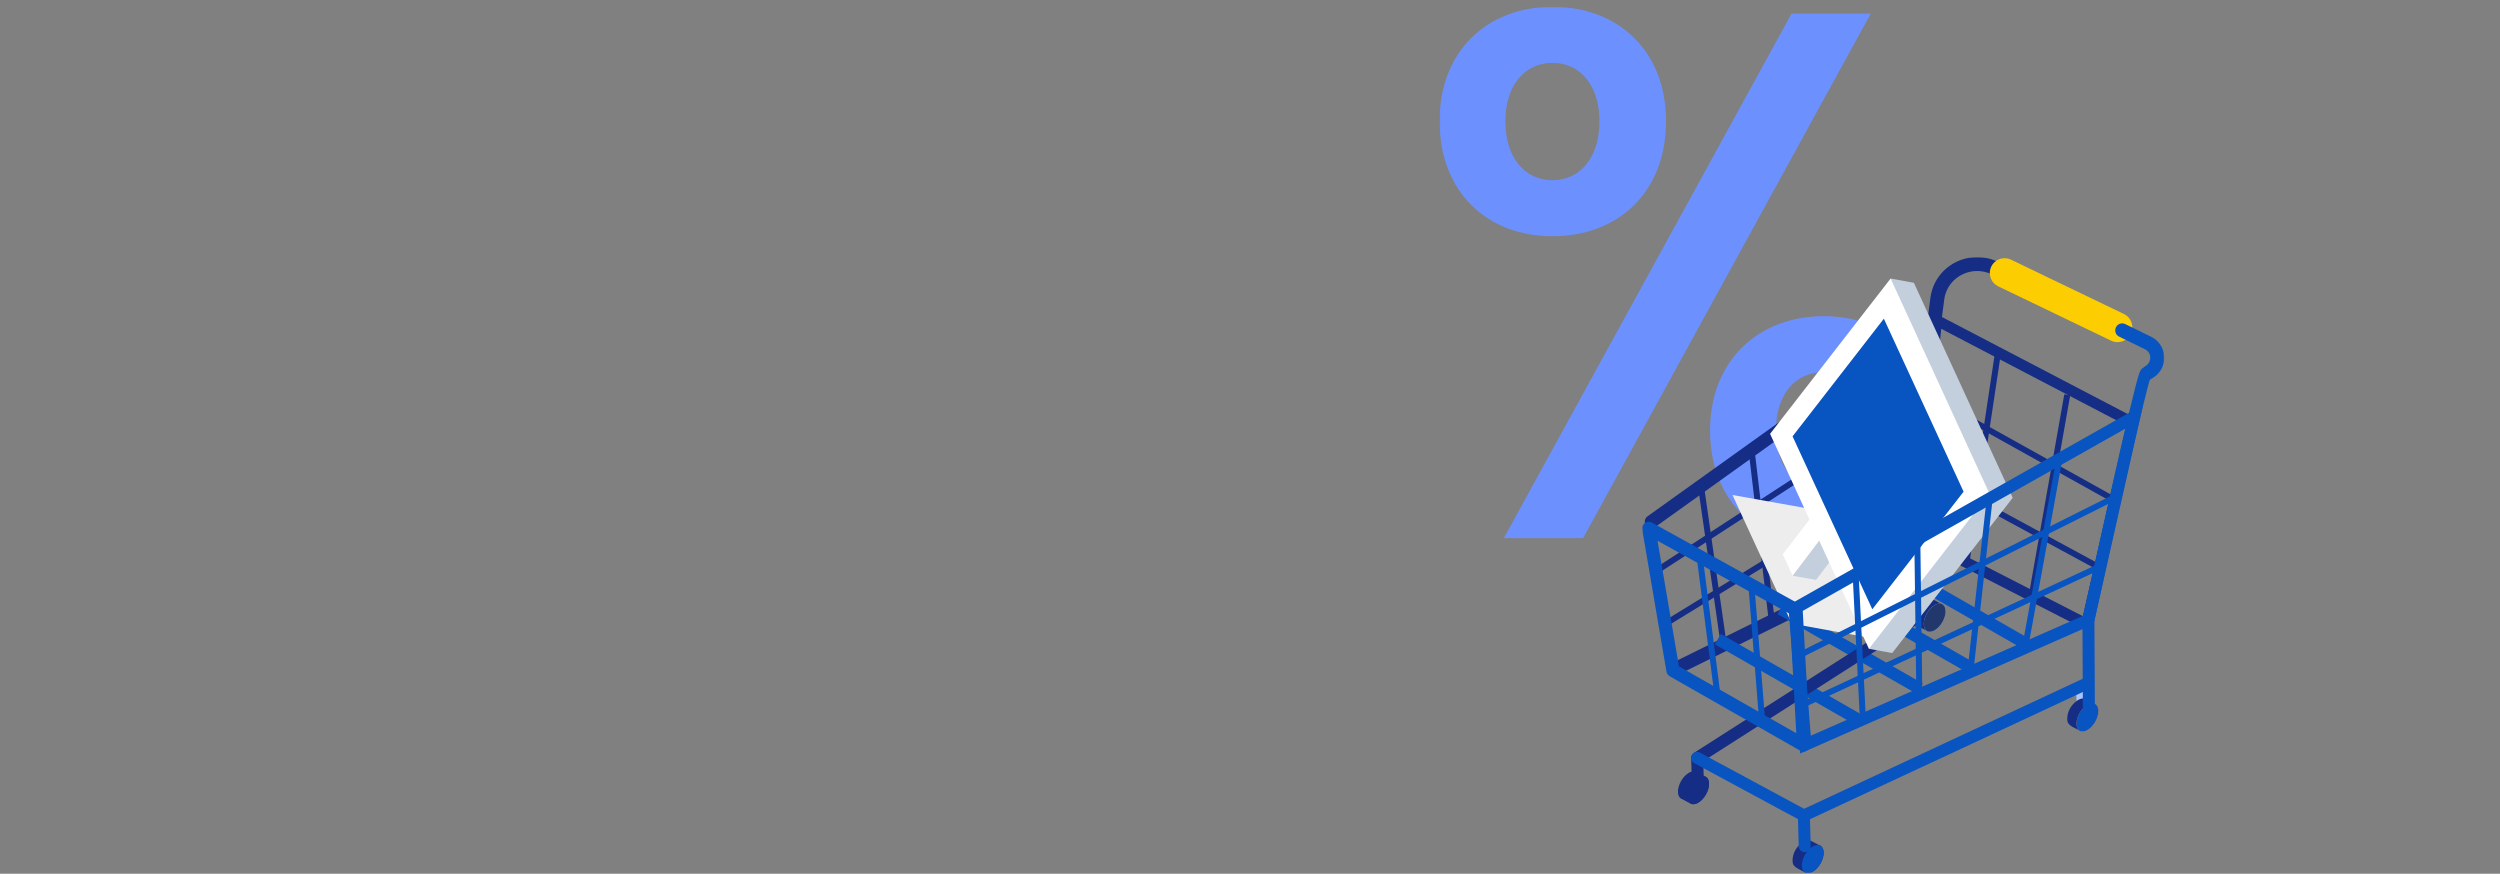 <svg width="2000" height="699" viewBox="0 0 2000 699" fill="none" xmlns="http://www.w3.org/2000/svg">
<rect x="0" y="0" width="2000" height="699" fill="#808080" stroke="none"/>
<g clip-path="url(#clip0_103_1564)">
<mask id="mask0_103_1564" style="mask-type:luminance" maskUnits="userSpaceOnUse" x="1151" y="5" width="399" height="432">
<path d="M1549.2 5.455H1151.66V436.479H1549.2V5.455Z" fill="white"/>
</mask>
<g mask="url(#mask0_103_1564)">
<path d="M1241.95 5.443C1294.53 5.443 1332.8 40.718 1332.8 96.906C1332.8 153.736 1294.53 188.983 1241.95 188.983C1189.93 188.983 1151.66 153.735 1151.66 96.906C1151.66 40.718 1189.93 5.443 1241.95 5.443ZM1433.27 10.844H1496.6L1266.45 430.503H1203.07L1433.27 10.844ZM1204.3 96.906C1204.3 126.217 1219.81 144.161 1241.95 144.161C1264.07 144.161 1279.58 126.216 1279.58 96.906C1279.58 68.237 1264.07 50.292 1241.95 50.292C1219.81 50.292 1204.3 68.237 1204.3 96.906ZM1458.97 252.953C1510.97 252.953 1549.21 288.228 1549.21 344.416C1549.21 401.192 1510.97 436.494 1458.97 436.494C1406.93 436.494 1368.07 401.192 1368.07 344.416C1368.07 288.228 1406.93 252.953 1458.97 252.953ZM1420.7 344.416C1420.7 373.727 1436.24 391.645 1458.33 391.645C1481.06 391.645 1496.01 373.726 1496.01 344.416C1496.01 315.72 1481.06 297.776 1458.33 297.776C1436.24 297.776 1420.7 315.72 1420.7 344.416Z" fill="#6C91FF"/>
</g>
<mask id="mask1_103_1564" style="mask-type:luminance" maskUnits="userSpaceOnUse" x="1313" y="205" width="419" height="494">
<path d="M1731.37 205.674H1313.69V698.566H1731.37V205.674Z" fill="white"/>
</mask>
<g mask="url(#mask1_103_1564)">
<path d="M1669.25 503.62C1668.57 503.62 1667.89 503.456 1667.29 503.144L1529.39 432.467C1528.61 432.069 1527.97 431.447 1527.56 430.681C1527.14 429.915 1526.97 429.042 1527.06 428.176L1545.07 255.828C1545.15 255.128 1545.39 254.456 1545.78 253.872C1546.17 253.287 1546.7 252.807 1547.32 252.474C1547.95 252.141 1548.64 251.965 1549.34 251.961C1550.05 251.957 1550.74 252.125 1551.36 252.451L1708.17 334.364C1709.01 334.806 1709.69 335.515 1710.09 336.382C1710.49 337.248 1710.59 338.223 1710.38 339.153L1673.46 500.267C1673.24 501.22 1672.71 502.07 1671.94 502.679C1671.18 503.288 1670.23 503.62 1669.25 503.62ZM1535.96 426.132L1666.28 492.93L1701.22 340.474L1553 263.045L1535.96 426.132Z" fill="#152D84"/>
<path d="M1596.01 281.836L1570.88 448.861L1575.63 449.575L1600.75 282.549L1596.01 281.836Z" fill="#152D84"/>
<path d="M1651.43 315.428L1623.29 474.666L1628.02 475.501L1656.16 316.262L1651.43 315.428Z" fill="#152D84"/>
<path d="M1544.72 315.411L1542.39 319.602L1693.85 403.994L1696.19 399.803L1544.72 315.411Z" fill="#152D84"/>
<path d="M1537.91 374.502L1535.62 378.719L1678.41 456.112L1680.7 451.895L1537.91 374.502Z" fill="#152D84"/>
<path d="M1339.86 540.482C1338.67 540.483 1337.52 540.081 1336.58 539.341C1335.65 538.601 1334.99 537.567 1334.72 536.407C1334.45 535.248 1334.58 534.03 1335.09 532.953C1335.6 531.876 1336.45 531.003 1337.52 530.475L1530.48 435.149L1541.46 266.089L1324.12 421.658C1322.98 422.453 1321.57 422.768 1320.21 422.533C1318.84 422.298 1317.62 421.534 1316.81 420.404C1316 419.275 1315.67 417.873 1315.89 416.501C1316.11 415.13 1316.86 413.9 1317.98 413.079L1544.38 251.024C1545.19 250.443 1546.15 250.104 1547.15 250.048C1548.14 249.991 1549.14 250.218 1550.01 250.704C1550.88 251.189 1551.6 251.912 1552.08 252.789C1552.56 253.666 1552.78 254.66 1552.71 255.657L1540.81 438.871C1540.75 439.795 1540.45 440.687 1539.93 441.457C1539.42 442.227 1538.71 442.849 1537.88 443.259L1342.19 539.936C1341.47 540.295 1340.67 540.482 1339.86 540.482" fill="#152D84"/>
<path d="M1363.22 389.052L1358.48 389.732L1376.55 515.867L1381.3 515.187L1363.22 389.052Z" fill="#152D84"/>
<path d="M1403.66 360.073L1398.9 360.637L1415.17 498.034L1419.93 497.47L1403.66 360.073Z" fill="#152D84"/>
<path d="M1453.82 322.841L1449.04 323.326L1464.5 475.327L1469.27 474.842L1453.82 322.841Z" fill="#152D84"/>
<path d="M1501.14 290.694L1496.34 290.828L1500.93 454.521L1505.72 454.387L1501.14 290.694Z" fill="#152D84"/>
<path d="M1542.26 312.593L1324.04 454.6L1326.66 458.62L1544.88 316.614L1542.26 312.593Z" fill="#152D84"/>
<path d="M1534.18 372.292L1333.13 495.705L1335.64 499.792L1536.69 376.38L1534.18 372.292Z" fill="#152D84"/>
<path d="M1443.95 681.415C1442.96 681.414 1442.02 681.034 1441.3 680.353C1440.59 679.673 1440.17 678.744 1440.12 677.76L1439.44 663.788C1439.39 662.772 1439.75 661.777 1440.44 661.024C1441.12 660.27 1442.07 659.819 1443.09 659.77C1444.11 659.721 1445.1 660.078 1445.86 660.761C1446.61 661.445 1447.06 662.401 1447.11 663.417L1447.78 677.389C1447.83 678.405 1447.48 679.4 1446.79 680.154C1446.11 680.907 1445.15 681.358 1444.14 681.407C1444.07 681.411 1444.01 681.412 1443.95 681.412" fill="#AAC7FD"/>
<path d="M1665.37 570.436C1664.38 570.435 1663.44 570.056 1662.73 569.376C1662.01 568.696 1661.59 567.769 1661.54 566.785L1660.87 552.812C1660.82 551.795 1661.17 550.801 1661.86 550.047C1662.54 549.294 1663.5 548.843 1664.51 548.794C1665.53 548.744 1666.52 549.101 1667.28 549.785C1668.03 550.469 1668.48 551.424 1668.53 552.441L1669.21 566.414C1669.26 567.43 1668.9 568.424 1668.21 569.178C1667.53 569.931 1666.58 570.382 1665.56 570.431C1665.49 570.434 1665.43 570.436 1665.37 570.436Z" fill="#AAC7FD"/>
<path d="M1676.47 563.43L1668.94 559.507C1666.45 557.829 1662.3 558.907 1658.09 563.786C1655.39 566.875 1653.86 570.819 1653.79 574.923C1653.76 577.618 1654.4 578.735 1655.89 580.029C1656.64 580.677 1657.46 581.234 1658.34 581.689L1664.65 584.971L1676.47 563.43Z" fill="#152D84"/>
<path d="M1661.21 578.937C1661.21 573.366 1665.13 566.591 1669.95 563.806C1674.77 561.021 1678.69 563.278 1678.69 568.85C1678.69 574.422 1674.77 581.196 1669.95 583.981C1665.12 586.766 1661.21 584.509 1661.21 578.937Z" fill="#DC714C"/>
<path d="M1661.21 578.937C1661.21 573.366 1665.13 566.591 1669.95 563.806C1674.77 561.021 1678.69 563.278 1678.69 568.85C1678.69 574.422 1674.77 581.196 1669.95 583.981C1665.12 586.766 1661.21 584.509 1661.21 578.937Z" fill="#0854C1"/>
<path d="M1349.78 637.176C1349.78 631.604 1353.69 624.83 1358.52 622.043C1363.34 619.256 1367.25 621.517 1367.25 627.088C1367.25 632.66 1363.34 639.434 1358.52 642.219C1353.69 645.004 1349.78 642.747 1349.78 637.176Z" fill="#22386D"/>
<path d="M1363.96 621.103L1357.51 617.743C1355.91 616.667 1353.64 616.724 1351.09 618.191C1346.27 620.977 1342.36 627.751 1342.36 633.323C1342.36 636.587 1343.71 638.703 1345.79 639.345C1346.17 639.64 1352.7 643.034 1353.17 643.182L1353.22 643.209L1353.22 643.199C1354.69 643.648 1356.53 643.37 1358.52 642.217C1363.34 639.432 1367.25 632.658 1367.25 627.086C1367.25 623.889 1365.96 621.791 1363.96 621.102" fill="#152D84"/>
<path d="M1554.26 483.66L1546.73 479.734C1544.24 478.058 1540.09 479.134 1535.88 484.015C1533.18 487.104 1531.66 491.049 1531.58 495.152C1531.55 497.847 1532.2 498.964 1533.68 500.258C1534.43 500.906 1535.25 501.463 1536.13 501.918L1542.44 505.2L1554.26 483.66Z" fill="#152D84"/>
<path d="M1539.01 499.17C1539.01 493.598 1542.92 486.824 1547.74 484.037C1552.57 481.25 1556.48 483.511 1556.48 489.082C1556.48 494.654 1552.57 501.428 1547.74 504.213C1542.92 506.998 1539.01 504.741 1539.01 499.17Z" fill="#8DC0EF"/>
<path d="M1539.01 499.17C1539.01 493.598 1542.92 486.824 1547.74 484.037C1552.57 481.25 1556.48 483.511 1556.48 489.082C1556.48 494.654 1552.57 501.428 1547.74 504.213C1542.92 506.998 1539.01 504.741 1539.01 499.17Z" fill="#22386D"/>
<path d="M1511.41 446.797L1506.64 455.121L1617.99 518.906L1622.76 510.582L1511.41 446.797Z" fill="#0854C1"/>
<path d="M1466.46 465.494L1461.7 473.818L1573.05 537.603L1577.82 529.279L1466.46 465.494Z" fill="#0854C1"/>
<path d="M1426.85 483.024L1422.08 491.348L1533.44 555.132L1538.2 546.808L1426.85 483.024Z" fill="#0854C1"/>
<path d="M1376.66 507.141L1371.89 515.465L1483.24 579.25L1488.01 570.926L1376.66 507.141Z" fill="#0854C1"/>
<path d="M1456.72 676.823L1449.19 672.899C1446.7 671.221 1442.55 672.299 1438.35 677.18C1435.65 680.269 1434.12 684.213 1434.04 688.315C1434.02 691.011 1434.66 692.127 1436.14 693.421C1436.89 694.07 1437.71 694.627 1438.59 695.081L1444.9 698.363L1456.72 676.823Z" fill="#152D84"/>
<path d="M1441.47 692.33C1441.47 686.758 1445.38 679.984 1450.2 677.197C1455.03 674.411 1458.94 676.671 1458.94 682.243C1458.94 687.814 1455.03 694.588 1450.2 697.374C1445.38 700.159 1441.47 697.902 1441.47 692.33Z" fill="#152D84"/>
<path d="M1441.47 692.33C1441.47 686.758 1445.38 679.984 1450.2 677.197C1455.03 674.411 1458.94 676.671 1458.94 682.243C1458.94 687.814 1455.03 694.588 1450.2 697.374C1445.38 700.159 1441.47 697.902 1441.47 692.33Z" fill="#0854C1"/>
<path d="M1671.11 574.859C1669.84 574.859 1668.62 574.356 1667.73 573.462C1666.83 572.568 1666.32 571.354 1666.31 570.086L1665.94 496.009C1665.94 495.657 1665.98 495.306 1666.05 494.961C1666.16 494.47 1676.85 445.52 1687.81 396.949C1694.26 368.411 1699.53 345.582 1703.49 329.099C1711.41 296.132 1712.08 295.732 1714.29 294.407C1715.23 293.84 1716.34 293.614 1717.43 293.768C1718.52 293.921 1719.52 294.445 1720.27 295.25C1721.02 296.056 1721.47 297.095 1721.55 298.192C1721.62 299.29 1721.32 300.38 1720.69 301.28C1716.79 310.669 1691.69 422.51 1675.54 496.493L1675.91 570.041C1675.91 571.312 1675.41 572.534 1674.52 573.437C1673.62 574.34 1672.4 574.851 1671.13 574.859H1671.11Z" fill="#0854C1"/>
<path d="M1358.4 633.75C1357.15 633.75 1355.95 633.263 1355.06 632.395C1354.17 631.526 1353.64 630.343 1353.61 629.097L1352.93 606.491C1352.91 605.662 1353.1 604.84 1353.48 604.106C1353.87 603.372 1354.44 602.752 1355.14 602.305L1529.67 490.758L1528.83 392.411C1528.83 391.144 1529.33 389.927 1530.22 389.027C1531.11 388.126 1532.32 387.614 1533.59 387.604C1534.85 387.593 1536.07 388.084 1536.98 388.969C1537.88 389.854 1538.4 391.062 1538.42 392.329L1539.28 493.33C1539.29 494.142 1539.09 494.943 1538.7 495.657C1538.31 496.371 1537.75 496.975 1537.07 497.412L1362.6 608.924L1363.19 628.81C1363.23 630.081 1362.76 631.316 1361.89 632.242C1361.02 633.168 1359.81 633.71 1358.54 633.748C1358.49 633.748 1358.44 633.748 1358.4 633.748" fill="#152D84"/>
<path d="M1611.05 215.677V228.1L1593.48 219.524C1588.56 217.134 1583.03 216.3 1577.62 217.131C1572.21 217.962 1567.19 220.42 1563.21 224.177C1558.93 228.245 1556.18 233.656 1555.41 239.507L1552.94 258.426L1541.88 256.986L1544.35 238.059C1545.45 229.674 1549.4 221.921 1555.53 216.091C1561.16 210.776 1568.27 207.299 1575.93 206.121C1583.58 204.944 1591.42 206.122 1598.39 209.5L1611.05 215.677Z" fill="#152D84"/>
<path d="M1694.04 270.842C1696.07 270.844 1698.04 270.156 1699.63 268.89C1701.22 267.625 1702.33 265.858 1702.78 263.879C1703.23 261.899 1703 259.825 1702.12 257.996C1701.23 256.166 1699.76 254.691 1697.93 253.81L1607.33 210.214C1606.27 209.698 1605.11 209.397 1603.94 209.328C1602.76 209.259 1601.58 209.423 1600.47 209.81C1599.35 210.198 1598.33 210.802 1597.45 211.587C1596.57 212.372 1595.85 213.323 1595.34 214.386C1594.83 215.449 1594.53 216.602 1594.47 217.779C1594.4 218.957 1594.57 220.135 1594.96 221.248C1595.35 222.36 1595.96 223.384 1596.75 224.261C1597.54 225.137 1598.49 225.85 1599.56 226.357L1690.16 269.954C1691.37 270.538 1692.69 270.841 1694.04 270.842" fill="#FCCD00"/>
<path d="M1694.04 273.72C1692.26 273.722 1690.51 273.321 1688.92 272.547L1598.31 228.951C1595.55 227.55 1593.45 225.122 1592.46 222.19C1591.46 219.257 1591.66 216.052 1593 213.263C1594.34 210.473 1596.73 208.32 1599.64 207.265C1602.55 206.21 1605.76 206.338 1608.57 207.62L1699.18 251.217C1701.59 252.382 1703.54 254.332 1704.7 256.748C1705.87 259.164 1706.17 261.903 1705.58 264.517C1704.98 267.131 1703.51 269.465 1701.42 271.137C1699.32 272.809 1696.72 273.719 1694.04 273.72M1603.45 212.206C1602.08 212.204 1600.74 212.67 1599.66 213.528C1598.58 214.386 1597.82 215.586 1597.52 216.929C1597.21 218.273 1597.37 219.681 1597.97 220.923C1598.56 222.165 1599.57 223.167 1600.81 223.765L1691.41 267.362C1692.13 267.709 1692.91 267.91 1693.71 267.954C1694.51 267.999 1695.31 267.886 1696.06 267.622C1696.81 267.358 1697.51 266.948 1698.1 266.415C1698.7 265.882 1699.18 265.238 1699.53 264.518C1700.22 263.064 1700.31 261.394 1699.78 259.873C1699.25 258.353 1698.13 257.105 1696.68 256.404L1606.08 212.806C1605.26 212.411 1604.36 212.206 1603.45 212.206Z" fill="#FCCD00"/>
<path d="M1731.35 285.433C1731.24 282.054 1730.2 278.772 1728.34 275.942C1726.49 273.113 1723.9 270.845 1720.85 269.385L1700.18 259.278C1698.94 258.666 1697.52 258.539 1696.2 258.923C1694.88 259.307 1693.75 260.173 1693.03 261.351C1692.62 262.027 1692.35 262.782 1692.25 263.567C1692.14 264.351 1692.2 265.15 1692.42 265.911C1692.63 266.644 1692.99 267.324 1693.48 267.907C1693.98 268.489 1694.58 268.962 1695.27 269.293L1715.95 279.403C1717.22 280.01 1718.3 280.963 1719.05 282.153C1719.81 283.343 1720.21 284.721 1720.22 286.13C1720.21 287.5 1719.85 288.844 1719.16 290.03C1718.48 291.215 1717.49 292.2 1716.31 292.886C1714.98 293.681 1714.03 294.969 1713.65 296.467C1713.28 297.965 1713.52 299.55 1714.31 300.874L1717.05 305.442L1722.26 302.314C1725.17 300.599 1727.56 298.119 1729.16 295.144C1730.76 292.168 1731.52 288.81 1731.35 285.434" fill="#0854C1"/>
<path d="M1443.78 681.713C1442.53 681.712 1441.33 681.225 1440.43 680.353C1439.54 679.482 1439.02 678.297 1438.98 677.048L1438.38 655.297L1355.45 610.568C1354.33 609.964 1353.5 608.94 1353.13 607.721C1352.77 606.502 1352.9 605.188 1353.5 604.069C1354.11 602.949 1355.13 602.115 1356.35 601.75C1357.57 601.385 1358.88 601.52 1360 602.124L1445.38 648.169C1446.12 648.569 1446.75 649.158 1447.19 649.877C1447.63 650.595 1447.87 651.417 1447.9 652.26L1448.57 676.785C1448.61 678.057 1448.14 679.29 1447.26 680.214C1446.39 681.137 1445.18 681.677 1443.91 681.713C1443.86 681.713 1443.82 681.713 1443.78 681.713" fill="#0854C1"/>
<path d="M1443.11 657.191C1442.02 657.191 1440.96 656.819 1440.1 656.136C1439.25 655.453 1438.66 654.499 1438.42 653.433C1438.19 652.368 1438.32 651.253 1438.8 650.273C1439.29 649.294 1440.09 648.508 1441.08 648.047L1667.92 542.215C1669.08 541.677 1670.4 541.62 1671.59 542.055C1672.79 542.49 1673.76 543.382 1674.3 544.535C1674.84 545.687 1674.89 547.007 1674.46 548.202C1674.02 549.397 1673.13 550.371 1671.98 550.909L1445.13 656.739C1444.5 657.037 1443.81 657.191 1443.11 657.191Z" fill="#0854C1"/>
<path d="M1433.42 498.883L1494.23 509.946L1445.91 406.72L1385.98 395.998L1433.42 498.883Z" fill="#EDEDED"/>
<path d="M1495.13 519.052L1513.76 522.449L1610.17 398.208L1531.11 226.235L1512.49 222.84L1495.13 519.052Z" fill="#C3CFDD"/>
<path d="M1434.13 460.641L1426.22 443.439L1450.54 411.863L1458.1 429.13L1434.13 460.641Z" fill="white"/>
<path d="M1434.13 460.641L1452.86 463.914L1465.11 447.706L1456.76 430.742L1434.13 460.641Z" fill="#C3CFDD"/>
<path d="M1528.32 257.242L1512.49 222.842L1416.07 347.083L1431.9 381.485L1495.13 519.053L1591.54 394.812L1528.32 257.242Z" fill="white"/>
<path d="M1507.08 254.967L1434.05 349.069L1497.85 487.429L1570.87 393.327L1507.08 254.967Z" fill="#0854C1"/>
<path d="M1476.05 385.768C1476.05 385.763 1476.04 385.765 1476.03 385.768C1476.04 385.737 1476.06 385.707 1476.08 385.68C1476.06 385.704 1476.05 385.736 1476.05 385.768Z" fill="white"/>
<path d="M1476.43 384.747C1476.34 384.728 1476.25 384.673 1476.2 384.592C1476.2 384.568 1476.22 384.55 1476.23 384.523L1476.43 384.747Z" fill="#FCCD00"/>
<path d="M1475.73 387.854C1475.77 387.888 1475.8 387.927 1475.84 387.963L1475.76 387.41C1475.75 387.558 1475.74 387.705 1475.73 387.853" fill="#FCCD00"/>
<path d="M1480.86 399.588C1480.87 399.595 1480.87 399.604 1480.87 399.613C1480.89 399.591 1480.92 399.566 1480.93 399.539C1480.92 399.564 1480.89 399.582 1480.86 399.588Z" fill="#152D84"/>
<path d="M1480.86 399.588C1480.85 399.558 1480.84 399.533 1480.83 399.504C1480.8 399.432 1480.74 399.347 1480.66 399.372C1480.6 399.386 1480.61 399.463 1480.64 399.494L1480.4 399.532C1480.46 399.596 1480.54 399.638 1480.62 399.648C1480.71 399.658 1480.79 399.636 1480.86 399.587" fill="#152D84"/>
<path d="M1478.84 402.196C1478.88 402.184 1478.93 402.169 1478.97 402.156C1478.96 402.179 1478.94 402.199 1478.93 402.223L1478.84 402.196Z" fill="#152D84"/>
<path d="M1487.01 461.409L1482.21 461.648L1487.87 574.617L1492.66 574.377L1487.01 461.409Z" fill="#0854C1"/>
<path d="M1645.59 364.293L1618.17 515.1L1622.89 515.957L1650.31 365.151L1645.59 364.293Z" fill="#0854C1"/>
<path d="M1589.36 398.448L1573.88 537.34L1578.64 537.871L1594.13 398.979L1589.36 398.448Z" fill="#0854C1"/>
<path d="M1536.28 434.377L1531.49 434.439L1533.09 557.339L1537.88 557.276L1536.28 434.377Z" fill="#0854C1"/>
<path d="M1690.15 395.985L1437.11 522.787L1439.26 527.075L1692.29 400.273L1690.15 395.985Z" fill="#0854C1"/>
<path d="M1679.97 450.511L1440.15 562.092L1442.17 566.441L1681.99 454.861L1679.97 450.511Z" fill="#0854C1"/>
<path d="M1440.16 602.795L1430.6 484.239L1714.45 323.895L1674.88 499.396L1440.16 602.795ZM1440.65 489.578L1448.63 588.579L1666.59 492.567L1700.34 342.885L1440.65 489.578Z" fill="#0854C1"/>
<path d="M1442.82 601.255C1441.9 601.255 1441 601.015 1440.21 600.561L1335.76 541.008C1335.08 540.621 1334.5 540.089 1334.05 539.45C1333.61 538.811 1333.31 538.081 1333.17 537.312L1313.77 423.577C1313.6 422.597 1313.71 421.591 1314.09 420.673C1314.47 419.755 1315.11 418.963 1315.92 418.388C1316.73 417.813 1317.68 417.478 1318.67 417.422C1319.67 417.367 1320.65 417.592 1321.52 418.073L1439.41 483.252C1440.19 483.684 1440.85 484.308 1441.33 485.065C1441.8 485.822 1442.08 486.687 1442.13 487.579L1448.09 595.688C1448.13 596.404 1448.02 597.121 1447.77 597.794C1447.53 598.468 1447.14 599.083 1446.65 599.604C1446.16 600.125 1445.56 600.54 1444.91 600.823C1444.25 601.107 1443.54 601.253 1442.82 601.253M1343.16 533.076L1437.02 586.595L1431.75 491.068L1326.02 432.613L1343.16 533.076Z" fill="#0854C1"/>
<path d="M1362.21 446.031L1357.45 446.645L1371.7 557.082L1376.46 556.468L1362.21 446.031Z" fill="#0854C1"/>
<path d="M1403.67 470.399L1398.89 470.779L1407.02 573.035L1411.81 572.655L1403.67 470.399Z" fill="#0854C1"/>
</g>
</g>
<defs>
<clipPath id="clip0_103_1564">
<rect width="2000" height="698.309" fill="white"/>
</clipPath>
</defs>
</svg>
